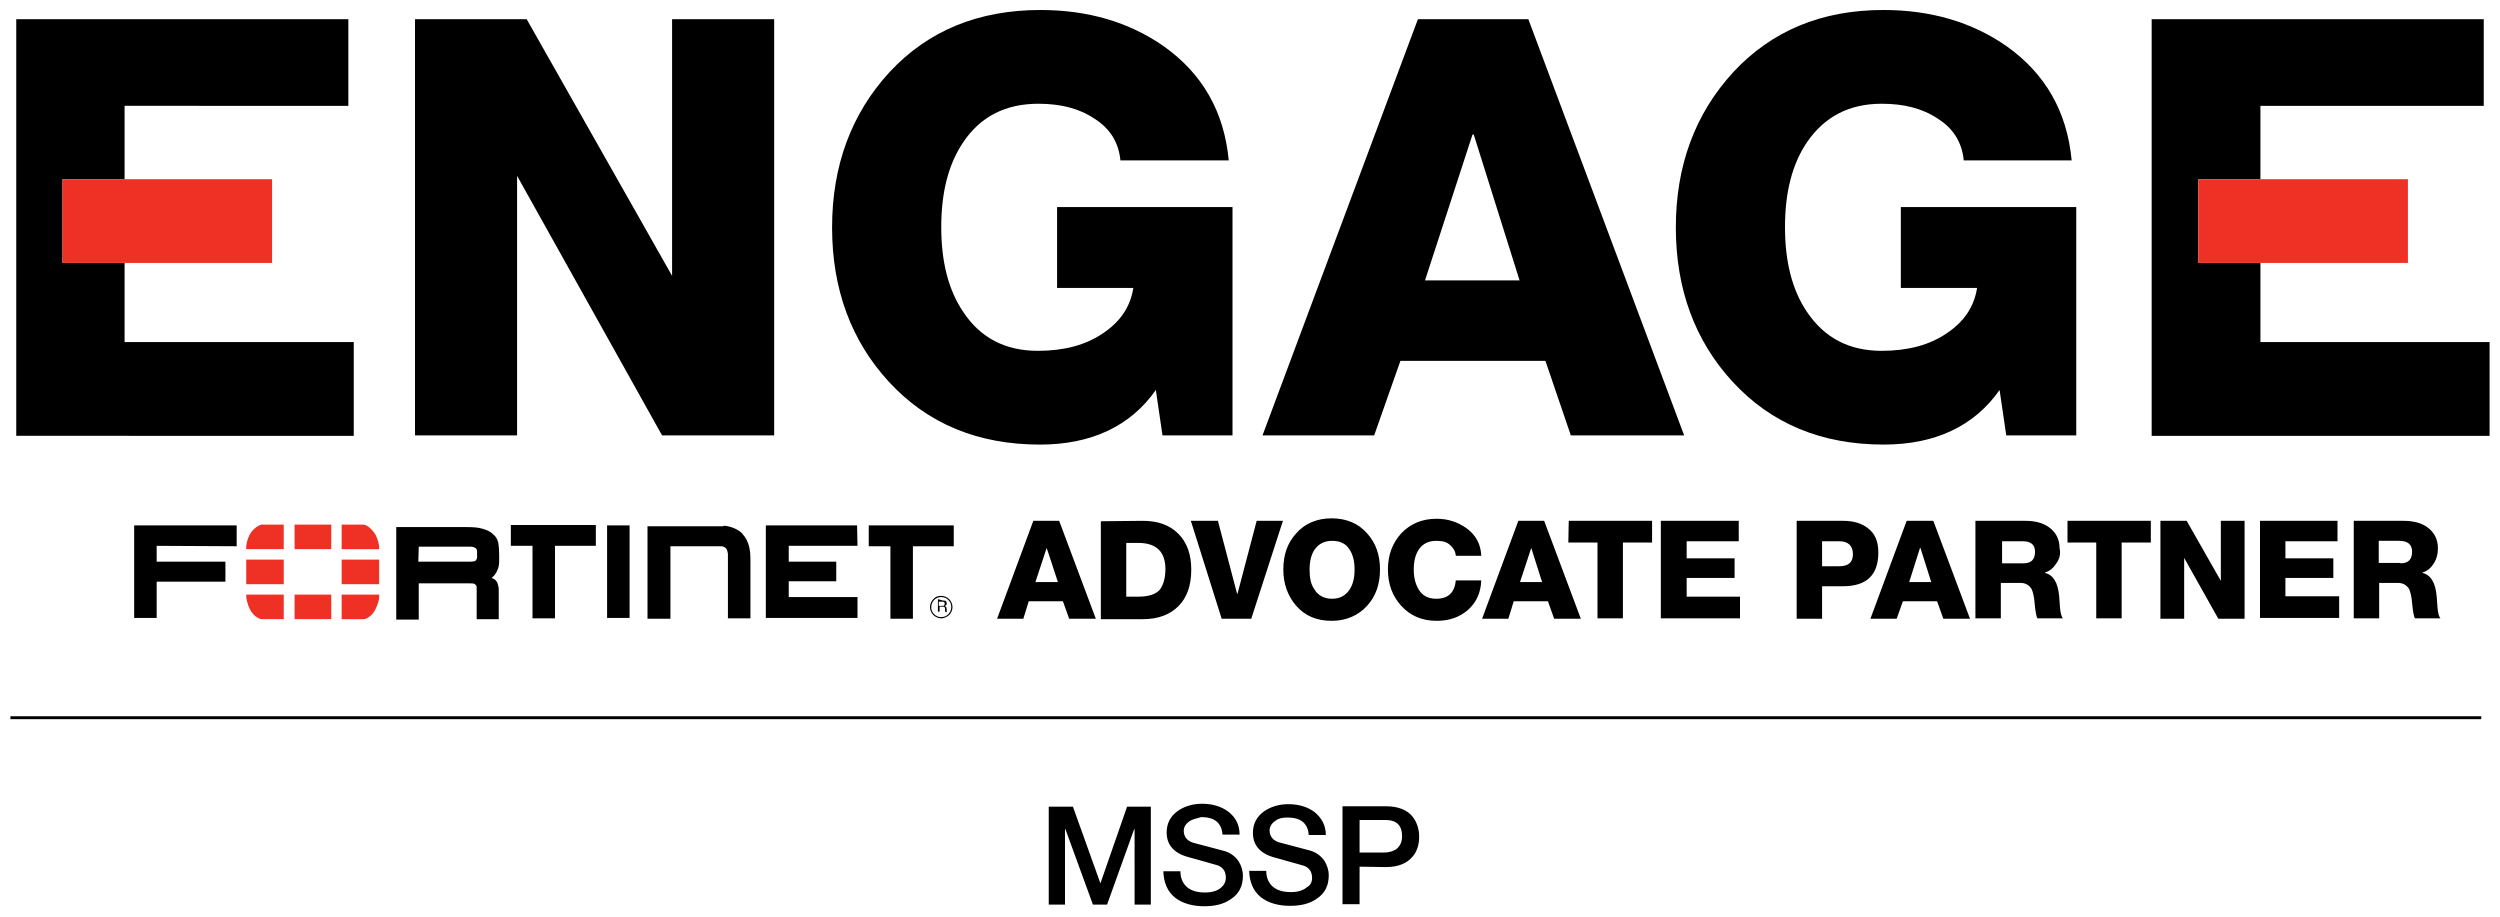 <?xml version="1.0" encoding="utf-8"?>
<!-- Generator: Adobe Illustrator 26.2.1, SVG Export Plug-In . SVG Version: 6.00 Build 0)  -->
<svg version="1.1" id="Layer_1" xmlns="http://www.w3.org/2000/svg" xmlns:xlink="http://www.w3.org/1999/xlink" x="0px" y="0px"
	 width="600px" height="220px" viewBox="0 0 600 220" style="enable-background:new 0 0 600 220;" xml:space="preserve">
<style type="text/css">
	.st0{fill-rule:evenodd;clip-rule:evenodd;}
	.st1{fill-rule:evenodd;clip-rule:evenodd;fill:#EE3124;}
</style>
<g>
	<rect x="2.5" y="171.9" class="st0" width="593" height="0.7"/>
	<g>
		<g>
			<path class="st0" d="M433.7,34.1c-3.6,5.3-5.3,12.1-5.3,20.4s1.7,15.1,5.3,20.4c4.2,6.2,10.1,9.3,17.9,9.3
				c6.3,0,11.5-1.4,15.6-4.2c4.2-2.8,6.6-6.4,7.3-10.9h-18.3V49.7h42.1v54.8h-16.8l-1.6-10.9c-6.1,8.7-15.5,13.1-27.8,13.1
				c-14.9,0-27-5-36.3-15.1c-9-9.8-13.6-22.2-13.6-37s4.6-27.3,13.8-37.3c9.2-9.9,21.2-14.9,36-14.9c11.4,0,21.3,2.9,29.6,8.7
				c9.3,6.6,14.5,15.7,15.6,27.4h-25.9c-0.4-4.2-2.4-7.6-6.2-10c-3.7-2.5-8.2-3.6-13.5-3.6C443.8,24.9,437.9,28,433.7,34.1z
				 M542.5,63.1v19h55v22.5h-81.1V4.6h79.7v20.8h-53.6V43h-14.9v20.1H542.5z M231.2,34.1c-3.6,5.3-5.3,12.1-5.3,20.4
				s1.7,15.1,5.3,20.4c4.1,6.2,10.1,9.3,17.9,9.3c6.3,0,11.5-1.4,15.6-4.2c4.2-2.8,6.6-6.4,7.3-10.9h-18.3V49.7h42.1v54.8H279
				l-1.6-10.9c-6.1,8.7-15.5,13.1-27.8,13.1c-14.9,0-27-5-36.3-15.1c-9-9.8-13.6-22.2-13.6-37s4.6-27.3,13.8-37.3
				c9.3-10,21.4-14.9,36.2-14.9c11.4,0,21.3,2.9,29.6,8.7c9.3,6.6,14.5,15.7,15.6,27.4h-26c-0.4-4.2-2.4-7.6-6.2-10
				c-3.7-2.5-8.2-3.6-13.5-3.6C241.3,24.9,235.3,28,231.2,34.1z M353.4,32.3l-11.4,35h22.7l-11-35C353.8,32.3,353.4,32.3,353.4,32.3
				z M366.8,4.6l37.4,99.9h-27.2l-6.1-17.9h-34.8l-6.3,17.9h-26.8l37.3-99.9H366.8z M29.9,63.1v19h55v22.5H3.9V4.6h79.7v20.8H29.9
				V43H15v20.1H29.9z M126.4,4.6l34.9,61.6V4.6h24.5v99.9h-26.9l-34.8-62.3v62.3H99.6V4.6H126.4z"/>
			<path class="st1" d="M542.5,43h35.4v20.1h-35.4h-14.9V43H542.5z M29.9,43h35.4v20.1H29.9H15V43H29.9z"/>
		</g>
	</g>
	<g>
		<g>
			<path class="st0" d="M376.5,125h20v5.2h-7v18.2h-6.1v-18.2h-7L376.5,125L376.5,125z M404.7,143.2h12.9v5.2h-19V125h18.7v4.9
				h-12.5v4.1h11.5v4.7h-11.5V143.2z M315.5,141.5c0.9,1.5,2.4,2.2,4.2,2.2s3.2-0.7,4.2-2.2c0.8-1.2,1.2-2.8,1.2-4.8
				c0-2-0.4-3.6-1.2-4.8c-0.9-1.5-2.4-2.1-4.2-2.1s-3.2,0.7-4.2,2.1c-0.8,1.2-1.2,2.8-1.2,4.8S314.6,140.3,315.5,141.5z
				 M331.2,136.7c0,3.5-1,6.4-3.1,8.7c-2.1,2.3-5,3.6-8.5,3.6c-3.6,0-6.4-1.2-8.5-3.6c-2-2.3-3.1-5.2-3.1-8.7c0-3.6,1-6.4,3.1-8.7
				c2.1-2.4,5-3.6,8.5-3.6s6.4,1.2,8.5,3.6C330.2,130.3,331.2,133.2,331.2,136.7z M336.3,128c2.2-2.3,5-3.5,8.5-3.5
				c2.7,0,5.1,0.8,7.2,2.3c2.3,1.7,3.4,3.9,3.5,6.6h-6.1c-0.1-1.2-0.7-2-1.5-2.7c-0.8-0.7-1.9-0.9-3.2-0.9c-1.8,0-3.3,0.7-4.2,2.1
				c-0.8,1.2-1.2,2.8-1.2,4.8c0,1.9,0.4,3.5,1.2,4.8c0.9,1.5,2.3,2.2,4.2,2.2c2.9,0,4.4-1.5,4.7-4.4h6.1c-0.1,3-1.2,5.3-3.2,7.1
				c-2,1.7-4.4,2.6-7.5,2.6c-3.5,0-6.3-1.2-8.5-3.6c-2.1-2.3-3.2-5.2-3.2-8.7C333.1,133.2,334.2,130.3,336.3,128z M367.5,131.5
				l-2.7,8.2h5.3L367.5,131.5L367.5,131.5z M362,148.5h-6.3l8.7-23.5h6.2l8.8,23.5H373l-1.5-4.2h-8.2L362,148.5z M270.3,143.2h2.9
				c2.3,0,4-0.5,5-1.5c0.9-1,1.5-2.8,1.5-5.1c0-4.2-2.2-6.3-6.5-6.3h-2.9V143.2z M274.3,125c3.6,0,6.4,1,8.5,3.1s3.1,5,3.1,8.6
				c0,3.8-1,6.7-3.1,8.8c-2,2-4.8,3.1-8.5,3.1h-10.1v-23.5L274.3,125L274.3,125z M292.3,125l4.6,17.5h0.1l4.6-17.5h6.3l-7.6,23.5
				h-7.1l-7.4-23.5H292.3z M208.5,126.1h20.4v5h-9.8v17.4h-5.4v-17.4h-5.2V126.1z M205.8,131h-16.5v3.8h11.4v4.7h-11.4v3.8h16.5v5
				h-22v-22.2h21.9L205.8,131L205.8,131z M251.2,131.5l-2.7,8.2h5.4L251.2,131.5L251.2,131.5z M226.2,144.1c0.3,0,0.5,0.1,0.7,0.1
				c0.2,0.1,0.3,0.3,0.3,0.6c0,0.2,0,0.4-0.1,0.4s-0.1,0.1-0.3,0.3c0.1,0.1,0.2,0.1,0.3,0.2c0,0.1,0.1,0.2,0.1,0.5
				c0,0.1,0,0.3,0,0.4c0,0.1,0,0.2,0.1,0.3h-0.4l-0.1-0.4c0-0.3,0-0.5,0-0.6c-0.1-0.2-0.2-0.3-0.4-0.3h-0.9v1.2h-0.4v-3L226.2,144.1
				L226.2,144.1z M225.9,143c0.7,0,1.4,0.3,1.9,0.8c0.5,0.5,0.8,1.2,0.8,1.9s-0.3,1.4-0.8,1.9c-0.6,0.5-1.2,0.8-1.9,0.8
				s-1.4-0.3-1.9-0.8c-0.5-0.5-0.8-1.2-0.8-1.9s0.3-1.4,0.8-1.9C224.5,143.2,225.1,143,225.9,143z M224.2,144
				c-0.4,0.4-0.7,1-0.7,1.7c0,0.7,0.2,1.2,0.7,1.7c0.5,0.5,1,0.7,1.7,0.7s1.2-0.2,1.7-0.7c0.4-0.4,0.7-1,0.7-1.7s-0.2-1.2-0.7-1.7
				c-0.5-0.5-1-0.7-1.7-0.7C225.2,143.3,224.7,143.5,224.2,144z M245.6,148.5h-6.3l8.7-23.5h6.2l8.8,23.5h-6.4l-1.5-4.2h-8.2
				L245.6,148.5z M226.2,144.4h-0.9v1h0.9c0.4,0,0.5-0.1,0.5-0.4C226.8,144.7,226.7,144.4,226.2,144.4z M548.4,134H560v4.7h-11.5
				v4.4h12.9v5.2h-19V125H561v4.9h-12.5V134z M576.1,135.2c1.9,0,2.8-0.9,2.8-2.8c0-1.7-1-2.6-3.1-2.6h-4.9v5.3H576.1z M571,139.9
				v8.5h-6.1V125h12c2.3,0,4.2,0.5,5.6,1.5c1.7,1.2,2.6,2.9,2.6,5.1c0,1.3-0.3,2.5-0.9,3.5c-0.7,1.1-1.5,1.9-2.8,2.3v0.1
				c2,0.5,3.1,2.3,3.4,5.6c0.1,0.9,0.1,1.7,0.2,2.7c0.1,1.4,0.4,2.3,0.7,2.6h-6.1c-0.3-0.4-0.5-1.7-0.7-3.7
				c-0.1-1.5-0.4-2.6-0.7-3.3c-0.6-1-1.5-1.5-2.7-1.5H571z M493.6,135.1c-0.7,1.1-1.5,1.9-2.8,2.3v0.1c2,0.5,3.1,2.3,3.4,5.6
				c0.1,0.9,0.1,1.7,0.2,2.7c0.1,1.4,0.4,2.3,0.7,2.6h-6.1c-0.3-0.4-0.5-1.7-0.7-3.7c-0.1-1.5-0.4-2.6-0.7-3.3
				c-0.6-1-1.5-1.5-2.7-1.5h-4.7v8.5h-6.1V125h12c2.3,0,4.2,0.5,5.6,1.5c1.7,1.2,2.6,2.9,2.6,5.1
				C494.6,132.9,494.3,134.1,493.6,135.1z M485.4,129.9h-4.9v5.3h5.1c1.9,0,2.8-0.9,2.8-2.8C488.4,130.7,487.4,129.9,485.4,129.9z
				 M496.2,130.2V125h20v5.2h-7v18.2h-6.1v-18.2H496.2z M538.7,125v23.5h-6.3l-8.2-14.6v14.6h-5.7V125h6.3l8.2,14.4V125H538.7z
				 M437.3,135.9h4.1c2.2,0,3.3-0.9,3.3-2.9c0-2-1.1-3.1-3.3-3.1h-4.1V135.9z M450.8,132.6c0,5.4-2.8,8.1-8.5,8.1h-5v7.8h-6.1V125
				h11.2c2.4,0,4.4,0.6,5.8,1.7C450,128,450.8,129.9,450.8,132.6z M464,125l8.8,23.5h-6.4l-1.5-4.2h-8.2l-1.5,4.2h-6.3l8.7-23.5H464
				z M458.2,139.7h5.3l-2.6-8.2h-0.1L458.2,139.7z M151.1,126.1v22.2h-5.4v-22.2H151.1z M143,131h-9.8v17.4h-5.4V131h-5.2v-5H143
				V131z M174.7,126.3c1.4,0.3,2.6,0.9,3.4,1.7l0.3,0.4c0.3,0.3,0.5,0.7,0.7,1c0.7,1.3,1,2.8,1,4.6v14.4h-5.4v-14.7
				c0-0.3,0-0.5,0-0.8c-0.1-0.6-0.2-1-0.4-1.2c-0.1-0.1-0.1-0.2-0.3-0.3c-0.3-0.2-0.6-0.3-0.9-0.3h-12.2v17.4h-5.5v-22.2h18.1
				C173.7,126.1,174.2,126.2,174.7,126.3z M100.4,134.8h11.2c0.7,0,1.2,0,1.4,0c0.4,0,0.7-0.1,0.9-0.1l0.3-0.2
				c0.1-0.2,0.3-0.4,0.3-0.7v-1.5c0-0.3-0.1-0.5-0.3-0.7l-0.3-0.2c-0.2-0.1-0.5-0.2-0.9-0.2c-0.1,0-0.8,0-1.9,0h-10.6L100.4,134.8
				L100.4,134.8z M119.6,130.3c0.1,0.7,0.2,1.6,0.2,2.8v1.6c0,0.7-0.1,1.5-0.5,2.3c-0.3,0.7-0.7,1.2-1.3,1.7l0.2,0.1
				c0.3,0.1,0.5,0.3,0.7,0.4c0.4,0.4,0.6,0.9,0.7,1.5c0.1,0.3,0.1,0.8,0.1,1.5v6.4h-5.3v-7.6c0-0.3-0.1-0.5-0.3-0.7l-0.3-0.2
				c-0.2-0.1-0.8-0.1-1.9-0.1h-11.4v8.7h-5.4v-22.2h17c1.5,0,2.8,0.1,3.7,0.4c1.1,0.3,2,0.7,2.6,1.4
				C118.9,128.6,119.4,129.4,119.6,130.3z M37.6,131v3.8h16.5v4.8H37.6v8.7h-5.4v-22.2h24.6v5L37.6,131L37.6,131z"/>
			<path class="st1" d="M91,140.2h-9v-5.9h9V140.2z M91,142.7v0.7c-0.1,1.2-0.6,2.3-1.2,3.4c-0.6,0.9-1.4,1.5-2.3,1.8H82v-5.9H91z
				 M82,125.9h5.3c0.9,0.2,1.7,0.9,2.4,1.8c0.7,0.9,1.1,2.1,1.3,3.4v0.7h-9C82,131.8,82,125.9,82,125.9z M79.5,125.9v5.9h-8.8v-5.9
				H79.5z M79.5,142.7v5.9h-8.8v-5.9H79.5z M59.1,131.1c0.1-1.3,0.6-2.5,1.2-3.4c0.7-0.9,1.5-1.5,2.4-1.8h5.4v5.9h-9V131.1z
				 M59.1,143.4v-0.7h9v5.9h-5.5c-0.9-0.3-1.7-0.9-2.3-1.8C59.7,145.8,59.3,144.7,59.1,143.4z M59.1,140.2v-5.9h9v5.9H59.1z"/>
		</g>
	</g>
	<g>
		<path class="st0" d="M326.3,196.9v7.7h6c1.1,0,2-0.3,2.8-0.8c0.9-0.7,1.4-1.7,1.4-3.1c0-2.6-1.3-3.9-4-3.9H326.3z M314.9,210.7
			c0-1.5-0.7-2.4-1.9-2.9c-0.2-0.1-2.6-0.7-7.1-2c-3.4-0.9-5.2-2.9-5.2-5.9c0-2.2,0.9-3.9,2.7-5.2c1.6-1.1,3.6-1.7,5.8-1.7
			c2.6,0,4.7,0.7,6.3,1.9c1.7,1.4,2.7,3.2,2.7,5.5h-4.1c-0.2-2.8-1.9-4.2-5.1-4.2c-1.2,0-2.1,0.2-2.8,0.7c-0.9,0.6-1.5,1.4-1.5,2.4
			c0,1.5,0.9,2.6,2.8,3c1.9,0.5,4.2,1.1,6.8,1.8c1.5,0.4,2.6,1.2,3.5,2.4c0.7,1.1,1.1,2.3,1.1,3.6c0,2.4-0.9,4.3-2.9,5.6
			c-1.7,1.2-3.8,1.7-6.4,1.7c-2.8,0-5.2-0.7-6.9-2c-1.9-1.5-2.8-3.6-2.9-6.4h4.1c0,1.7,0.6,3,1.7,3.9c1,0.8,2.4,1.2,4.2,1.2
			c1.7,0,3-0.4,3.9-1.2C314.5,212.5,314.9,211.7,314.9,210.7z M326.3,208v9h-4.1v-23.5h10.4c3,0,5.2,0.9,6.5,2.6
			c0.9,1.2,1.5,2.8,1.5,4.7c0,1.9-0.5,3.5-1.5,4.7c-1.4,1.7-3.5,2.6-6.5,2.6L326.3,208L326.3,208z M264.1,212L264.1,212l6.4-18.4
			h5.7v23.5h-3.9V199h-0.1l-6.5,18.1h-3.4l-6.6-18.1h-0.1v18.1h-3.9v-23.5h5.8L264.1,212z M285.6,197c-0.9,0.6-1.5,1.4-1.5,2.4
			c0,1.5,0.9,2.6,2.8,3c1.9,0.5,4.2,1.1,6.8,1.8c1.5,0.4,2.6,1.2,3.5,2.4c0.7,1.1,1.1,2.3,1.1,3.6c0,2.4-0.9,4.3-2.9,5.6
			c-1.7,1.2-3.8,1.7-6.4,1.7c-2.8,0-5.2-0.7-6.9-2c-1.9-1.5-2.8-3.6-2.9-6.4h4.1c0,1.7,0.6,3,1.7,3.9c1,0.8,2.4,1.2,4.2,1.2
			c1.7,0,3-0.4,3.9-1.2c0.7-0.6,1.1-1.4,1.1-2.4c0-1.5-0.7-2.4-1.9-2.9c-0.2-0.1-2.6-0.7-7.1-2c-3.4-0.9-5.2-2.9-5.2-5.9
			c0-2.2,0.9-3.9,2.7-5.2c1.6-1.1,3.6-1.7,5.8-1.7c2.6,0,4.7,0.7,6.3,1.9c1.8,1.4,2.7,3.2,2.7,5.5h-4.1c-0.2-2.8-1.9-4.2-5.1-4.2
			C287.3,196.4,286.3,196.6,285.6,197z"/>
	</g>
</g>
</svg>
